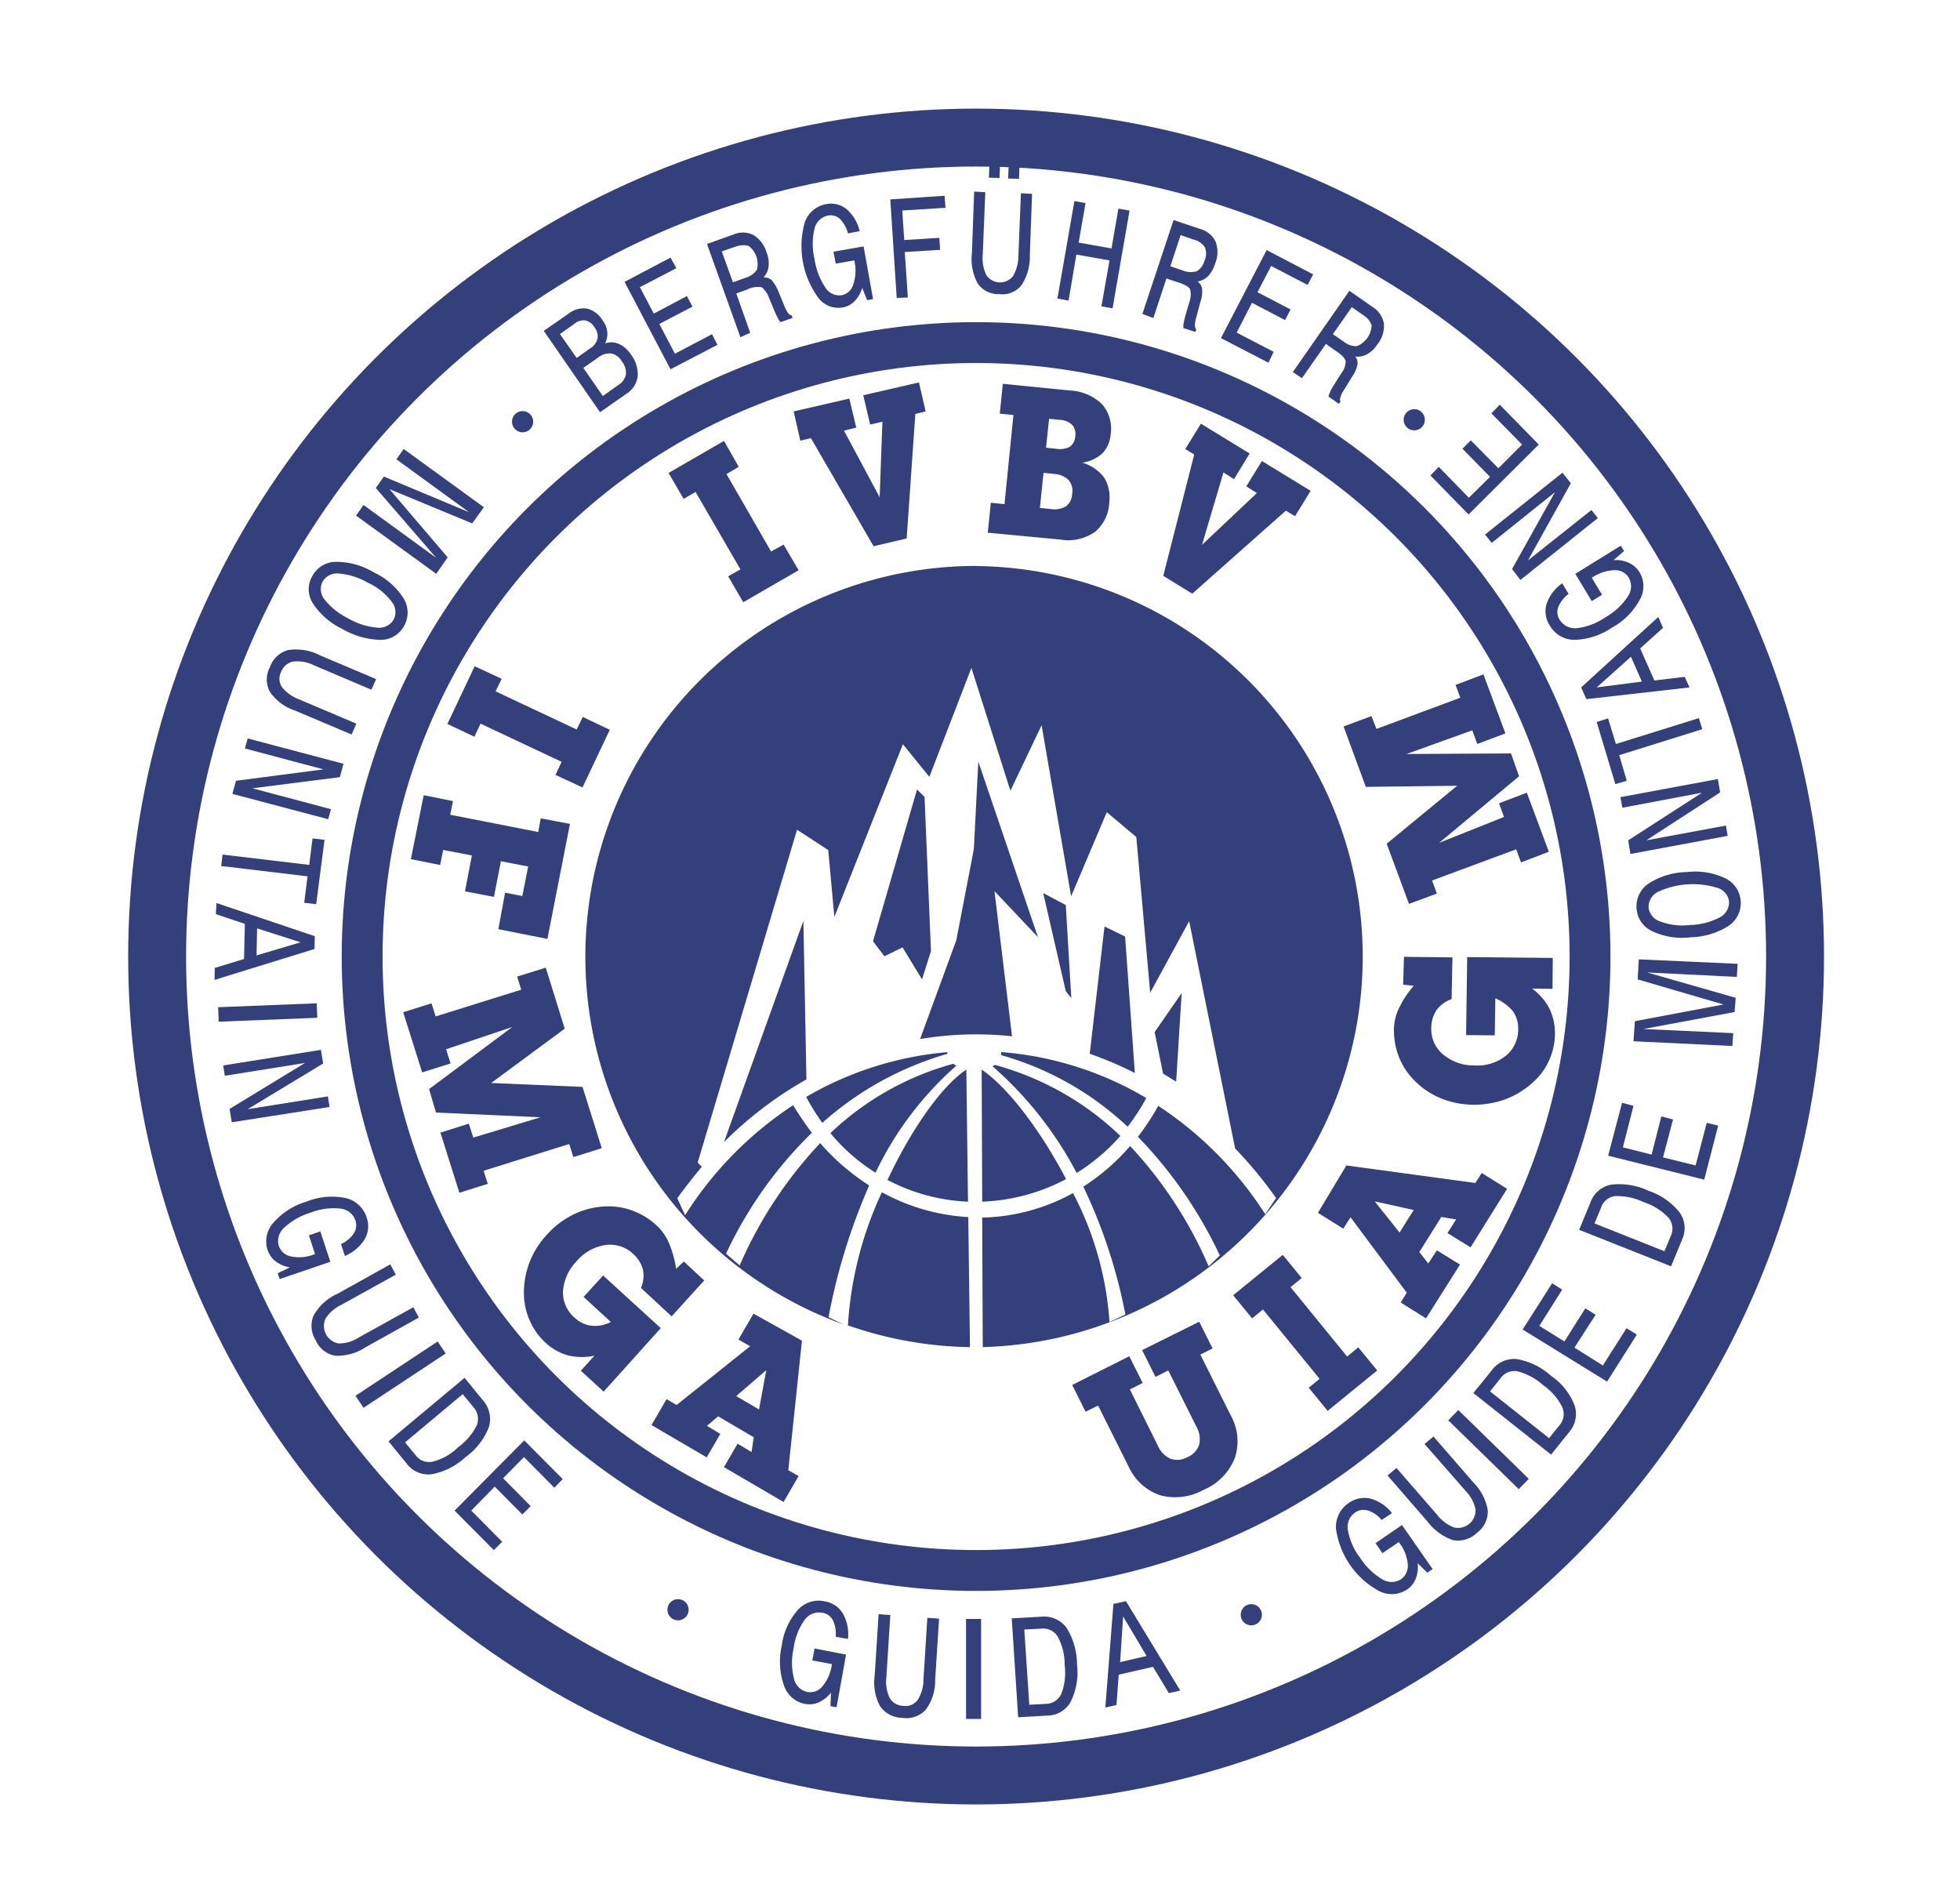 <svg xmlns="http://www.w3.org/2000/svg" xmlns:xlink="http://www.w3.org/1999/xlink" width="142" height="137" viewBox="0 0 142 137">
  <defs>
    <clipPath id="clip-path">
      <rect id="Rechteck_330" data-name="Rechteck 330" width="142" height="137" transform="translate(121 5311)" fill="#fff" stroke="#707070" stroke-width="1"/>
    </clipPath>
    <clipPath id="clip-path-2">
      <rect id="Rechteck_331" data-name="Rechteck 331" width="187.334" height="144.755" transform="translate(0 0)"/>
    </clipPath>
    <clipPath id="clip-path-3">
      <rect id="Rechteck_333" data-name="Rechteck 333" width="120.139" height="119.937" transform="translate(0 0)"/>
    </clipPath>
    <clipPath id="clip-path-4">
      <rect id="Rechteck_334" data-name="Rechteck 334" width="120.139" height="119.937"/>
    </clipPath>
  </defs>
  <g id="Gruppe_maskieren_1" data-name="Gruppe maskieren 1" transform="translate(-121 -5311)" clip-path="url(#clip-path)">
    <g id="LOGO_IVBV_UIAGM_IFMGA" transform="translate(131.617 5320.321)">
      <g id="Gruppe_1138" data-name="Gruppe 1138" transform="translate(0 0)">
        <circle id="Ellipse_14" data-name="Ellipse 14" cx="59.333" cy="59.333" r="59.333" transform="translate(0.767 0.646)" fill="none" stroke="#33407b" stroke-miterlimit="2.613" stroke-width="4.196"/>
      </g>
      <g id="Gruppe_1019" data-name="Gruppe 1019" transform="translate(0 0)" clip-path="url(#clip-path-3)">
        <circle id="Ellipse_15" data-name="Ellipse 15" cx="44.48" cy="44.48" r="44.48" transform="translate(15.62 15.499)" fill="none" stroke="#33407b" stroke-miterlimit="2.613" stroke-width="2.96"/>
      </g>
      <g id="Gruppe_1020" data-name="Gruppe 1020" transform="translate(0 0)" clip-path="url(#clip-path-4)">
        <path id="Pfad_1477" data-name="Pfad 1477" d="M238.871,243.454a15.351,15.351,0,0,0,1.352-2.079,24.26,24.26,0,0,0-10.514-3.33v.222a22.124,22.124,0,0,1,9.162,5.187m-3.693,3.35a14.174,14.174,0,0,0,3.168-2.684,21.071,21.071,0,0,0-9.1-5.146c-.061.04-.1.061-.161.1A26.866,26.866,0,0,1,235.178,246.8Zm-6.841,2.079a14.079,14.079,0,0,0,6.075-1.635c-1.9-3.633-4.3-6.72-6.115-7.931h0Zm-6.862-1.574a13.693,13.693,0,0,0,5.832,1.574l-.121-9.566C225.41,240.487,223.211,243.615,221.475,247.308Zm-4.137-3.39a13.631,13.631,0,0,0,3.269,2.866,24.123,24.123,0,0,1,5.853-7.75,2.128,2.128,0,0,1-.222-.141A20.869,20.869,0,0,0,217.338,243.918Zm-1.756-2.624a17.345,17.345,0,0,0,1.17,1.877,23.244,23.244,0,0,1,9.061-5v-.121A24.442,24.442,0,0,0,215.582,241.294Zm25.247-4.7,1.958-2.825-.4,6.418-.949-.585Zm-8.073-10.07,1.635.868.4,6.741-.4-.5Zm-9.142-7.507.545.545.464,11.16-.646,2.058-1.413-2.321-1.312.646-.827-1.09Zm12.512,19.152a25.642,25.642,0,0,1,3.269,1.393l-.706-9.889-1.493-.727Zm-12.29-1.07a24.543,24.543,0,0,1,6.66-.2l-1.271-10.514,3.148,3.33L228.054,217l-.323,6.337-1.271,6.6Zm-14.208,7.467a27.515,27.515,0,0,1,5.974-4.541l-.222-11.483Zm17.82,14.853a27.965,27.965,0,0,1-8.839-1.574,26.408,26.408,0,0,1,2.462-9.647,14.655,14.655,0,0,0,6.256,1.8Zm.444-56.588a28.3,28.3,0,0,1,.484,56.588l-.04-9.384a14.218,14.218,0,0,0,6.579-1.776,23.545,23.545,0,0,1,2.644,9.344l1.15-.545a38.106,38.106,0,0,0-3.047-9.263,15.464,15.464,0,0,0,3.39-2.946,30.335,30.335,0,0,1,5.691,8.718l.807-.787a31.6,31.6,0,0,0-5.933-8.6,17.9,17.9,0,0,0,1.473-2.24,26.393,26.393,0,0,1,7.75,7.851l.787-1.171a30.861,30.861,0,0,0-2.967-3.592l-3.33-16.468-2.825,5.187L239.5,222.465l-2.139-1.8-2.583,6.095-2.139-12.391-2.26,4.743-2.825-8.9-3.047,7.891-1.917-2.361-4.965,12.512-.444-4.844-2.26-1.473-7.2,24.117.3.3c-.605.727-1.211,1.493-1.776,2.28l.565,1.231a26.381,26.381,0,0,1,7.83-7.972c.424.706.888,1.372,1.352,2a30,30,0,0,0-6.216,8.759l.989.848a30.857,30.857,0,0,1,5.832-8.86,16.3,16.3,0,0,0,3.552,3.068,43.63,43.63,0,0,0-2.946,9.546l1.09.525a28.317,28.317,0,0,1,9.606-54.954Z" transform="translate(-167.793 -171.144)" fill="#33407b" fill-rule="evenodd"/>
      </g>
      <g id="Gruppe_1021" data-name="Gruppe 1021" transform="translate(0 0)" clip-path="url(#clip-path-4)">
        <path id="Pfad_1478" data-name="Pfad 1478" d="M193.256,138.547a1.338,1.338,0,0,1,1.009.04,2.049,2.049,0,0,1,.868.767,2.334,2.334,0,0,1,.484,1.594,1.777,1.777,0,0,1-.848,1.271l-1.877,1.312-4.077-5.893,1.776-1.231a1.743,1.743,0,0,1,1.352-.383,1.8,1.8,0,0,1,1.13.848,1.692,1.692,0,0,1,.343.827,1.507,1.507,0,0,1-.161.848m-1.09.363a1.15,1.15,0,0,0,.545-.706,1.045,1.045,0,0,0-.222-.827,1.029,1.029,0,0,0-.666-.5,1.069,1.069,0,0,0-.807.262l-1.029.727L191.2,139.6Zm2.058,2.644a1.153,1.153,0,0,0,.545-.767,1.351,1.351,0,0,0-.3-.949,1.166,1.166,0,0,0-.767-.565,1.35,1.35,0,0,0-.949.3l-1.07.747,1.413,2.038Z" transform="translate(-160.037 -122.987)" fill="#33407b" fill-rule="evenodd"/>
      </g>
      <g id="Gruppe_1022" data-name="Gruppe 1022" transform="translate(0 0)" clip-path="url(#clip-path-4)">
        <path id="Pfad_1479" data-name="Pfad 1479" d="M213.093,130.96l-3.33-6.337,3.33-1.756.424.767-2.644,1.372,1.009,1.917,2.4-1.271.4.767-2.4,1.251,1.13,2.159,2.684-1.413.4.767-3.411,1.776" transform="translate(-175.132 -113.524)" fill="#33407b" fill-rule="evenodd"/>
      </g>
      <g id="Gruppe_1023" data-name="Gruppe 1023" transform="translate(0 0)" clip-path="url(#clip-path-4)">
        <path id="Pfad_1480" data-name="Pfad 1480" d="M233.566,123.959l-2.422-6.761,1.917-.686a1.717,1.717,0,0,1,1.453.04,2.219,2.219,0,0,1,.949,1.271,2.043,2.043,0,0,1,.141,1.009,1.422,1.422,0,0,1-.363.787.828.828,0,0,1,.585.2,2.851,2.851,0,0,1,.484.807l.444,1.07a2.218,2.218,0,0,0,.262.5.449.449,0,0,0,.262.182l.061.182-.868.3a.975.975,0,0,1-.2-.3,5.281,5.281,0,0,1-.262-.565l-.363-.868a1.78,1.78,0,0,0-.525-.787,1.647,1.647,0,0,0-1.07.161l-.787.283,1.009,2.846-.706.323m-.424-6.539-.928.323.807,2.24.888-.323a1.519,1.519,0,0,0,.848-.585,1.644,1.644,0,0,0-.605-1.736A1.651,1.651,0,0,0,233.142,117.42Z" transform="translate(-190.539 -108.843)" fill="#33407b" fill-rule="evenodd"/>
      </g>
      <g id="Gruppe_1024" data-name="Gruppe 1024" transform="translate(0 0)" clip-path="url(#clip-path-4)">
        <path id="Pfad_1481" data-name="Pfad 1481" d="M259.969,114.985a2.241,2.241,0,0,1-.565.969,1.564,1.564,0,0,1-.868.444,1.814,1.814,0,0,1-1.776-.747,6.351,6.351,0,0,1-.948-5.429,2.01,2.01,0,0,1,1.554-1.312,1.771,1.771,0,0,1,1.473.363,3.016,3.016,0,0,1,.949,1.594l-.848.161a2.351,2.351,0,0,0-.585-1.049.992.992,0,0,0-.868-.242,1.252,1.252,0,0,0-.969.949,4.688,4.688,0,0,0,0,2.2,4.949,4.949,0,0,0,.767,2.038,1.193,1.193,0,0,0,1.191.585,1.082,1.082,0,0,0,.848-.787,3.088,3.088,0,0,0,.081-1.7v-.04l-1.352.242-.161-.868,2.18-.383.686,3.814-.424.081-.363-.888" transform="translate(-208.123 -103.441)" fill="#33407b" fill-rule="evenodd"/>
      </g>
      <g id="Gruppe_1025" data-name="Gruppe 1025" transform="translate(0 0)" clip-path="url(#clip-path-4)">
        <path id="Pfad_1482" data-name="Pfad 1482" d="M279.137,114.238l-.464-7.144,3.935-.262.061.868-3.128.2.141,2.139,2.543-.161.061.868-2.563.161.222,3.29-.807.04" transform="translate(-224.789 -101.968)" fill="#33407b" fill-rule="evenodd"/>
      </g>
      <g id="Gruppe_1026" data-name="Gruppe 1026" transform="translate(0 0)" clip-path="url(#clip-path-4)">
        <path id="Pfad_1483" data-name="Pfad 1483" d="M301.051,99.378l.04-1.07.767.02-.04,1.07-.767-.02m1.393.061.04-1.07.787.02-.04,1.07Zm-2.624,5.388.161-4.44.807.04-.182,4.5a2.788,2.788,0,0,0,.262,1.514,1.2,1.2,0,0,0,1.937.061,3.025,3.025,0,0,0,.383-1.493l.182-4.5.807.04-.161,4.44a3.743,3.743,0,0,1-.605,2.18,1.777,1.777,0,0,1-1.615.646,1.813,1.813,0,0,1-1.554-.767A3.71,3.71,0,0,1,299.82,104.827Z" transform="translate(-240.022 -95.826)" fill="#33407b" fill-rule="evenodd"/>
      </g>
      <g id="Gruppe_1027" data-name="Gruppe 1027" transform="translate(0 0)" clip-path="url(#clip-path-4)">
        <path id="Pfad_1484" data-name="Pfad 1484" d="M322.012,115.268l1.231-7.063.807.141-.5,2.866,2.381.424.5-2.886.807.141-1.231,7.084-.807-.141.585-3.33-2.4-.424-.565,3.33-.807-.141" transform="translate(-256.02 -102.957)" fill="#33407b" fill-rule="evenodd"/>
      </g>
      <g id="Gruppe_1028" data-name="Gruppe 1028" transform="translate(0 0)" clip-path="url(#clip-path-4)">
        <path id="Pfad_1485" data-name="Pfad 1485" d="M344.043,119.917l2.26-6.8,1.917.646a1.729,1.729,0,0,1,1.13.928,2.183,2.183,0,0,1-.04,1.594,2.334,2.334,0,0,1-.5.888,1.421,1.421,0,0,1-.767.4.778.778,0,0,1,.323.525,2.281,2.281,0,0,1-.121.949l-.3,1.13a2.653,2.653,0,0,0-.1.545.61.61,0,0,0,.1.323l-.061.182-.868-.283a1.2,1.2,0,0,1,.02-.363,6.079,6.079,0,0,1,.141-.605l.262-.888a1.591,1.591,0,0,0,.061-.949c-.081-.182-.4-.363-.928-.525l-.787-.262-.949,2.866-.787-.3m3.693-5.388-.928-.323-.747,2.26.888.3a1.549,1.549,0,0,0,1.029.061,1.294,1.294,0,0,0,.565-.787,1.186,1.186,0,0,0,.02-.949A1.339,1.339,0,0,0,347.737,114.529Z" transform="translate(-271.895 -106.497)" fill="#33407b" fill-rule="evenodd"/>
      </g>
      <g id="Gruppe_1029" data-name="Gruppe 1029" transform="translate(0 0)" clip-path="url(#clip-path-4)">
        <path id="Pfad_1486" data-name="Pfad 1486" d="M364.413,127.294l3.31-6.377,3.37,1.756-.4.767-2.644-1.372-.989,1.9,2.4,1.251-.4.767-2.4-1.251-1.11,2.159,2.684,1.393-.383.787-3.431-1.776" transform="translate(-286.574 -112.118)" fill="#33407b" fill-rule="evenodd"/>
      </g>
      <g id="Gruppe_1030" data-name="Gruppe 1030" transform="translate(0 0)" clip-path="url(#clip-path-4)">
        <path id="Pfad_1487" data-name="Pfad 1487" d="M383.049,137.356l4.1-5.893,1.675,1.171a1.785,1.785,0,0,1,.827,1.211,2.169,2.169,0,0,1-.484,1.514,2.054,2.054,0,0,1-.747.706,1.369,1.369,0,0,1-.848.161.732.732,0,0,1,.161.585,2.246,2.246,0,0,1-.383.868l-.605.989a1.549,1.549,0,0,0-.242.5.445.445,0,0,0,0,.323l-.121.161-.747-.525a2.41,2.41,0,0,1,.121-.343,4.059,4.059,0,0,1,.3-.545l.5-.787a1.477,1.477,0,0,0,.323-.888c-.04-.2-.283-.464-.747-.767l-.686-.484-1.736,2.482-.666-.444m5.086-4.137-.807-.565-1.372,1.958.767.525a1.45,1.45,0,0,0,.969.343,1.689,1.689,0,0,0,1.07-1.514A1.378,1.378,0,0,0,388.135,133.219Z" transform="translate(-300.003 -119.718)" fill="#33407b" fill-rule="evenodd"/>
      </g>
      <g id="Gruppe_1031" data-name="Gruppe 1031" transform="translate(0 0)" clip-path="url(#clip-path-4)">
        <path id="Pfad_1488" data-name="Pfad 1488" d="M181.348,162.668a.767.767,0,1,1-.767.767.767.767,0,0,1,.767-.767" transform="translate(-154.103 -142.204)" fill="#33407b" fill-rule="evenodd"/>
      </g>
      <g id="Gruppe_1032" data-name="Gruppe 1032" transform="translate(0 0)" clip-path="url(#clip-path-4)">
        <path id="Pfad_1489" data-name="Pfad 1489" d="M412.564,162.162a.767.767,0,1,1-.767.767.767.767,0,0,1,.767-.767" transform="translate(-320.719 -141.839)" fill="#33407b" fill-rule="evenodd"/>
      </g>
      <g id="Gruppe_1033" data-name="Gruppe 1033" transform="translate(0 0)" clip-path="url(#clip-path-4)">
        <path id="Pfad_1490" data-name="Pfad 1490" d="M400.156,449.218a2.242,2.242,0,0,1-.141,1.13,1.631,1.631,0,0,1-.646.787,2,2,0,0,1-2,.1,6.07,6.07,0,0,1-3.128-4.521,2.086,2.086,0,0,1,.949-1.877,1.951,1.951,0,0,1,1.554-.3,2.975,2.975,0,0,1,1.554,1.049l-.747.5a2.1,2.1,0,0,0-.989-.686,1.073,1.073,0,0,0-.928.141,1.254,1.254,0,0,0-.525,1.292,4.548,4.548,0,0,0,.888,2,4.848,4.848,0,0,0,1.574,1.534,1.293,1.293,0,0,0,1.372.02,1.193,1.193,0,0,0,.5-1.09,2.964,2.964,0,0,0-.626-1.574l-.02-.04-1.191.807-.5-.727,1.917-1.312,2.22,3.189-.383.262-.706-.686" transform="translate(-308.068 -345.284)" fill="#33407b" fill-rule="evenodd"/>
      </g>
      <g id="Gruppe_1034" data-name="Gruppe 1034" transform="translate(0 0)" clip-path="url(#clip-path-4)">
        <path id="Pfad_1491" data-name="Pfad 1491" d="M410.514,434.731l-2.906-3.35.646-.545,2.946,3.39a2.81,2.81,0,0,0,1.251.928,1.278,1.278,0,0,0,1.534-1.312,2.717,2.717,0,0,0-.727-1.352l-2.967-3.39.646-.545,2.906,3.35a3.691,3.691,0,0,1,1.029,2.018,1.929,1.929,0,0,1-.787,1.615,1.975,1.975,0,0,1-1.736.525,3.886,3.886,0,0,1-1.836-1.332" transform="translate(-317.7 -333.804)" fill="#33407b" fill-rule="evenodd"/>
      </g>
      <g id="Gruppe_1035" data-name="Gruppe 1035" transform="translate(0 0)" clip-path="url(#clip-path-4)">
        <path id="Pfad_1492" data-name="Pfad 1492" d="M428.461,427.425l-5.106-4.985.727-.747,5.106,4.985-.727.747" transform="translate(-329.047 -328.859)" fill="#33407b" fill-rule="evenodd"/>
      </g>
      <g id="Gruppe_1036" data-name="Gruppe 1036" transform="translate(0 0)" clip-path="url(#clip-path-4)">
        <path id="Pfad_1493" data-name="Pfad 1493" d="M431.813,409.866l-.747.928,4.278,3.39.747-.928a1.239,1.239,0,0,0,.2-1.332,4.186,4.186,0,0,0-1.372-1.574,4.487,4.487,0,0,0-1.857-1.009,1.239,1.239,0,0,0-1.251.525m-.626-.585a2.006,2.006,0,0,1,1.816-.827,4.981,4.981,0,0,1,2.482,1.211,4.62,4.62,0,0,1,1.7,2.119,1.989,1.989,0,0,1-.363,1.937l-1.332,1.655-5.631-4.46Z" transform="translate(-333.732 -319.312)" fill="#33407b" fill-rule="evenodd"/>
      </g>
      <g id="Gruppe_1037" data-name="Gruppe 1037" transform="translate(0 0)" clip-path="url(#clip-path-4)">
        <path id="Pfad_1494" data-name="Pfad 1494" d="M448.756,395.951l-6.115-3.774,2.139-3.35.727.464-1.655,2.624,1.816,1.13,1.514-2.4.747.464-1.534,2.381,2.058,1.292,1.715-2.7.747.464-2.159,3.411" transform="translate(-342.945 -305.176)" fill="#33407b" fill-rule="evenodd"/>
      </g>
      <g id="Gruppe_1038" data-name="Gruppe 1038" transform="translate(0 0)" clip-path="url(#clip-path-4)">
        <path id="Pfad_1495" data-name="Pfad 1495" d="M458.878,364.817l-.464,1.11,5.066,2.018.464-1.11a1.234,1.234,0,0,0-.182-1.332,4.263,4.263,0,0,0-1.776-1.11,4.5,4.5,0,0,0-2.079-.444,1.224,1.224,0,0,0-1.029.868m-.767-.383a1.99,1.99,0,0,1,1.493-1.312,4.965,4.965,0,0,1,2.724.444,4.823,4.823,0,0,1,2.24,1.554,1.949,1.949,0,0,1,.2,1.958l-.807,1.958-6.66-2.644Z" transform="translate(-353.511 -286.614)" fill="#33407b" fill-rule="evenodd"/>
      </g>
      <g id="Gruppe_1039" data-name="Gruppe 1039" transform="translate(0 0)" clip-path="url(#clip-path-4)">
        <path id="Pfad_1496" data-name="Pfad 1496" d="M471.779,347.591l-6.963-1.736,1.009-3.834.827.222-.767,3.007,2.079.525.706-2.765.848.222-.726,2.745,2.361.585.807-3.088.827.2-1.009,3.915" transform="translate(-358.925 -271.447)" fill="#33407b" fill-rule="evenodd"/>
      </g>
      <g id="Gruppe_1040" data-name="Gruppe 1040" transform="translate(0 0)" clip-path="url(#clip-path-4)">
        <path id="Pfad_1497" data-name="Pfad 1497" d="M476.07,286.882a5.03,5.03,0,0,1-2.805-.464,1.933,1.933,0,0,1-1.09-1.655,1.984,1.984,0,0,1,.908-1.8,5.269,5.269,0,0,1,2.745-.807,5.065,5.065,0,0,1,2.805.464,1.993,1.993,0,0,1,.182,3.451,5.33,5.33,0,0,1-2.745.807m-.04-.888a4.784,4.784,0,0,0,2.119-.525,1.231,1.231,0,0,0,.727-1.13,1.164,1.164,0,0,0-.827-1.029,6.026,6.026,0,0,0-4.278.262,1.231,1.231,0,0,0-.727,1.13,1.208,1.208,0,0,0,.827,1.029A4.552,4.552,0,0,0,476.029,285.994Z" transform="translate(-364.225 -228.296)" fill="#33407b" fill-rule="evenodd"/>
      </g>
      <g id="Gruppe_1041" data-name="Gruppe 1041" transform="translate(0 0)" clip-path="url(#clip-path-4)">
        <path id="Pfad_1498" data-name="Pfad 1498" d="M475.764,262.2l-7.043,1.312-.161-.989,5.348-3.451-5.772,1.09-.141-.767,7.063-1.312.161.969-5.348,3.471,5.772-1.07.121.747" transform="translate(-361.215 -210.963)" fill="#33407b" fill-rule="evenodd"/>
      </g>
      <g id="Gruppe_1042" data-name="Gruppe 1042" transform="translate(0 0)" clip-path="url(#clip-path-4)">
        <path id="Pfad_1499" data-name="Pfad 1499" d="M469.5,243.075l-6.014,1.877.545,1.857-.827.242-1.352-4.5.827-.262.565,1.857,6.014-1.877.242.807" transform="translate(-356.791 -199.564)" fill="#33407b" fill-rule="evenodd"/>
      </g>
      <g id="Gruppe_1043" data-name="Gruppe 1043" transform="translate(0 0)" clip-path="url(#clip-path-4)">
        <path id="Pfad_1500" data-name="Pfad 1500" d="M465.66,221.153l-7.467.848-.383-.848,5.59-5.106.343.787-1.655,1.493,1.029,2.321,2.2-.262.343.767m-3.451-.424-.787-1.8-2.482,2.22Z" transform="translate(-353.876 -180.67)" fill="#33407b" fill-rule="evenodd"/>
      </g>
      <g id="Gruppe_1044" data-name="Gruppe 1044" transform="translate(0 0)" clip-path="url(#clip-path-4)">
        <path id="Pfad_1501" data-name="Pfad 1501" d="M453.486,198.605a2.226,2.226,0,0,1,1.13.2,1.793,1.793,0,0,1,.767.686,1.964,1.964,0,0,1,0,2,4.976,4.976,0,0,1-2,2,5.078,5.078,0,0,1-2.7.888,2.07,2.07,0,0,1-1.816-1.049,1.862,1.862,0,0,1-.222-1.554,2.96,2.96,0,0,1,1.13-1.493l.464.767a2.246,2.246,0,0,0-.747.949,1.009,1.009,0,0,0,.1.928,1.31,1.31,0,0,0,1.251.605,4.565,4.565,0,0,0,2.059-.787,4.689,4.689,0,0,0,1.615-1.493,1.266,1.266,0,0,0,.081-1.372,1.133,1.133,0,0,0-1.049-.545,3.029,3.029,0,0,0-1.594.525l-.04.02.747,1.231-.747.464-1.191-1.978,3.29-2.038.242.383-.767.666" transform="translate(-347.211 -167.344)" fill="#33407b" fill-rule="evenodd"/>
      </g>
      <g id="Gruppe_1045" data-name="Gruppe 1045" transform="translate(0 0)" clip-path="url(#clip-path-4)">
        <path id="Pfad_1502" data-name="Pfad 1502" d="M441.063,181.921l-5.61,4.48-.605-.787,3.108-5.57-4.581,3.673-.484-.605,5.61-4.48.605.767L436,184.988l4.6-3.653.464.585" transform="translate(-335.918 -153.707)" fill="#33407b" fill-rule="evenodd"/>
      </g>
      <g id="Gruppe_1046" data-name="Gruppe 1046" transform="translate(0 0)" clip-path="url(#clip-path-4)">
        <path id="Pfad_1503" data-name="Pfad 1503" d="M426.582,163.892l-5.086,5.066-2.765-2.825.605-.626,2.18,2.24,1.534-1.514-2-2.038.605-.605,2,2.018,1.715-1.715-2.22-2.26.605-.626,2.825,2.886" transform="translate(-325.716 -141.007)" fill="#33407b" fill-rule="evenodd"/>
      </g>
      <g id="Gruppe_1047" data-name="Gruppe 1047" transform="translate(0 0)" clip-path="url(#clip-path-4)">
        <path id="Pfad_1504" data-name="Pfad 1504" d="M478.554,311.1l-7.164-.343.1-1.453,6.418-1.211-6.216-1.816.081-1.453,7.164.323-.061.949-6.5-.323,6.418,1.837-.081,1.029-6.6,1.231,6.5.3-.061.928" transform="translate(-363.661 -244.64)" fill="#33407b" fill-rule="evenodd"/>
      </g>
      <g id="Gruppe_1048" data-name="Gruppe 1048" transform="translate(0 0)" clip-path="url(#clip-path-3)">
        <rect id="Rechteck_362" data-name="Rechteck 362" width="1.09" height="7.245" transform="translate(59.373 107.97)" fill="#33407b"/>
      </g>
      <g id="Gruppe_1049" data-name="Gruppe 1049" transform="translate(0 0)" clip-path="url(#clip-path-4)">
        <path id="Pfad_1505" data-name="Pfad 1505" d="M253.771,477.8a2.536,2.536,0,0,1-.888.706,1.779,1.779,0,0,1-1.029.1,2,2,0,0,1-1.493-1.352,5.166,5.166,0,0,1-.161-2.825,4.878,4.878,0,0,1,1.15-2.6,2.026,2.026,0,0,1,1.978-.646,1.887,1.887,0,0,1,1.312.888,3.071,3.071,0,0,1,.363,1.837l-.888-.161a2.342,2.342,0,0,0-.2-1.191,1.032,1.032,0,0,0-.767-.545,1.278,1.278,0,0,0-1.292.525,4.477,4.477,0,0,0-.787,2.038,4.673,4.673,0,0,0,.02,2.2,1.249,1.249,0,0,0,.969.969,1.127,1.127,0,0,0,1.11-.424,3.078,3.078,0,0,0,.666-1.554v-.04l-1.413-.262.161-.868,2.281.444-.686,3.814-.444-.081.04-.969" transform="translate(-204.186 -364.486)" fill="#33407b" fill-rule="evenodd"/>
      </g>
      <g id="Gruppe_1050" data-name="Gruppe 1050" transform="translate(0 0)" clip-path="url(#clip-path-4)">
        <path id="Pfad_1506" data-name="Pfad 1506" d="M274.589,479.08l.283-4.44.848.061-.283,4.48a2.745,2.745,0,0,0,.242,1.534,1.171,1.171,0,0,0,.989.565,1.077,1.077,0,0,0,1.029-.424,2.719,2.719,0,0,0,.424-1.473l.283-4.48.848.061-.283,4.44a3.508,3.508,0,0,1-.686,2.159,1.9,1.9,0,0,1-1.7.585,1.98,1.98,0,0,1-1.594-.827,3.6,3.6,0,0,1-.4-2.24" transform="translate(-221.835 -367.013)" fill="#33407b" fill-rule="evenodd"/>
      </g>
      <g id="Gruppe_1051" data-name="Gruppe 1051" transform="translate(0 0)" clip-path="url(#clip-path-4)">
        <path id="Pfad_1507" data-name="Pfad 1507" d="M312.265,476.147l-1.191.061.363,5.449,1.191-.061a1.254,1.254,0,0,0,1.13-.727,4.329,4.329,0,0,0,.242-2.079,4.214,4.214,0,0,0-.5-2.058,1.229,1.229,0,0,0-1.231-.585m.02-.868a2.031,2.031,0,0,1,1.837.787,5.036,5.036,0,0,1,.767,2.664,4.776,4.776,0,0,1-.444,2.684,1.939,1.939,0,0,1-1.7,1.029l-2.119.121-.464-7.164Z" transform="translate(-247.483 -367.471)" fill="#33407b" fill-rule="evenodd"/>
      </g>
      <g id="Gruppe_1052" data-name="Gruppe 1052" transform="translate(0 0)" clip-path="url(#clip-path-4)">
        <path id="Pfad_1508" data-name="Pfad 1508" d="M334.436,478.954l.585-7.507.908-.2,3.935,6.478-.827.182-1.15-1.9-2.482.565-.161,2.2-.807.182m1.07-3.29,1.917-.444-1.7-2.866Z" transform="translate(-264.972 -364.566)" fill="#33407b" fill-rule="evenodd"/>
      </g>
      <g id="Gruppe_1053" data-name="Gruppe 1053" transform="translate(0 0)" clip-path="url(#clip-path-4)">
        <path id="Pfad_1509" data-name="Pfad 1509" d="M370.308,472.039a.767.767,0,1,1-.767.767.767.767,0,0,1,.767-.767" transform="translate(-290.269 -365.139)" fill="#33407b" fill-rule="evenodd"/>
      </g>
      <g id="Gruppe_1054" data-name="Gruppe 1054" transform="translate(0 0)" clip-path="url(#clip-path-4)">
        <path id="Pfad_1510" data-name="Pfad 1510" d="M221.654,470.739a.767.767,0,1,1-.767.767.767.767,0,0,1,.767-.767" transform="translate(-183.148 -364.202)" fill="#33407b" fill-rule="evenodd"/>
      </g>
      <g id="Gruppe_1055" data-name="Gruppe 1055" transform="translate(0 0)" clip-path="url(#clip-path-4)">
        <path id="Pfad_1511" data-name="Pfad 1511" d="M143.582,172.491l5.812,4.218-.848,1.171-5.994-2.482,4.218,4.944-.827,1.191-5.812-4.218.545-.767,5.267,3.834-4.379-5.066.585-.827,6.175,2.583-5.267-3.834.525-.747" transform="translate(-124.955 -149.283)" fill="#33407b" fill-rule="evenodd"/>
      </g>
      <g id="Gruppe_1056" data-name="Gruppe 1056" transform="translate(0 0)" clip-path="url(#clip-path-4)">
        <path id="Pfad_1512" data-name="Pfad 1512" d="M130.3,206.6a5.245,5.245,0,0,1-2.139-1.857,1.889,1.889,0,0,1-.04-1.978,1.947,1.947,0,0,1,1.715-1.029,5.269,5.269,0,0,1,2.745.767,5.1,5.1,0,0,1,2.139,1.857,1.972,1.972,0,0,1,.061,2,1.924,1.924,0,0,1-1.715,1.029,5.746,5.746,0,0,1-2.765-.787m.424-.767a5.01,5.01,0,0,0,2.079.666,1.213,1.213,0,0,0,1.211-.585,1.187,1.187,0,0,0-.161-1.312,4.491,4.491,0,0,0-1.7-1.352,5.01,5.01,0,0,0-2.079-.666,1.213,1.213,0,0,0-1.211.585,1.19,1.19,0,0,0,.161,1.312A4.914,4.914,0,0,0,130.723,205.831Z" transform="translate(-116.111 -170.352)" fill="#33407b" fill-rule="evenodd"/>
      </g>
      <g id="Gruppe_1057" data-name="Gruppe 1057" transform="translate(0 0)" clip-path="url(#clip-path-4)">
        <path id="Pfad_1513" data-name="Pfad 1513" d="M120.818,224.859l4.1,1.736-.343.767-4.137-1.756a2.736,2.736,0,0,0-1.534-.283,1.187,1.187,0,0,0-.868.747,1.086,1.086,0,0,0,.061,1.11,2.892,2.892,0,0,0,1.251.888l4.137,1.756-.343.787-4.1-1.736a3.538,3.538,0,0,1-1.816-1.352,1.881,1.881,0,0,1,0-1.8,1.929,1.929,0,0,1,1.312-1.231,3.792,3.792,0,0,1,2.28.363" transform="translate(-108.285 -186.716)" fill="#33407b" fill-rule="evenodd"/>
      </g>
      <g id="Gruppe_1058" data-name="Gruppe 1058" transform="translate(0 0)" clip-path="url(#clip-path-4)">
        <path id="Pfad_1514" data-name="Pfad 1514" d="M109.17,247.541l6.942,1.837-.262.969-6.337.807,5.691,1.514-.2.727-6.942-1.836.262-.949,6.337-.827-5.691-1.514.2-.727" transform="translate(-101.844 -203.364)" fill="#33407b" fill-rule="evenodd"/>
      </g>
      <g id="Gruppe_1059" data-name="Gruppe 1059" transform="translate(0 0)" clip-path="url(#clip-path-4)">
        <path id="Pfad_1515" data-name="Pfad 1515" d="M105.271,274.643l6.276.747.242-1.917.868.1-.605,4.662-.868-.1.242-1.917-6.256-.747.1-.827" transform="translate(-99.762 -222.05)" fill="#33407b" fill-rule="evenodd"/>
      </g>
      <g id="Gruppe_1060" data-name="Gruppe 1060" transform="translate(0 0)" clip-path="url(#clip-path-4)">
        <path id="Pfad_1516" data-name="Pfad 1516" d="M103.578,290.23l7.124,2.4-.02.928-7.245,2.24.02-.868,2.119-.646.061-2.543-2.1-.706.04-.807m2.946,1.837-.04,1.958,3.189-.949Z" transform="translate(-98.513 -234.126)" fill="#33407b" fill-rule="evenodd"/>
      </g>
      <g id="Gruppe_1061" data-name="Gruppe 1061" transform="translate(0 0)" clip-path="url(#clip-path-4)">
        <path id="Pfad_1517" data-name="Pfad 1517" d="M105.676,329.427l7.084-1.13.161.989-5.469,3.31,5.812-.928.121.767-7.084,1.11-.161-.969,5.469-3.33-5.812.928-.121-.747" transform="translate(-100.126 -261.557)" fill="#33407b" fill-rule="evenodd"/>
      </g>
      <g id="Gruppe_1062" data-name="Gruppe 1062" transform="translate(0 0)" clip-path="url(#clip-path-4)">
        <path id="Pfad_1518" data-name="Pfad 1518" d="M118.545,371.473a2.271,2.271,0,0,1-1.049-.444,1.7,1.7,0,0,1-.585-.848,2.013,2.013,0,0,1,.444-1.958,5.068,5.068,0,0,1,2.381-1.514,4.912,4.912,0,0,1,2.825-.262,2.061,2.061,0,0,1,1.534,1.413,1.861,1.861,0,0,1-.141,1.574,3.109,3.109,0,0,1-1.433,1.211l-.283-.868a2.133,2.133,0,0,0,.928-.767,1.086,1.086,0,0,0,.121-.928,1.275,1.275,0,0,0-1.09-.868,4.537,4.537,0,0,0-2.18.3,4.745,4.745,0,0,0-1.9,1.09,1.271,1.271,0,0,0-.383,1.312,1.153,1.153,0,0,0,.908.767,2.949,2.949,0,0,0,1.675-.161l.04-.02-.444-1.352.827-.283.727,2.2-3.673,1.251-.141-.424.888-.424" transform="translate(-108.151 -288.972)" fill="#33407b" fill-rule="evenodd"/>
      </g>
      <g id="Gruppe_1063" data-name="Gruppe 1063" transform="translate(0 0)" clip-path="url(#clip-path-4)">
        <path id="Pfad_1519" data-name="Pfad 1519" d="M130.433,386.075l3.875-2.159.4.747-3.935,2.18a2.737,2.737,0,0,0-1.171,1.029,1.292,1.292,0,0,0,.969,1.776,2.679,2.679,0,0,0,1.473-.444l3.935-2.18.4.747-3.875,2.159a3.657,3.657,0,0,1-2.18.605,1.871,1.871,0,0,1-1.413-1.11,1.93,1.93,0,0,1-.161-1.8,3.725,3.725,0,0,1,1.675-1.554" transform="translate(-116.649 -301.636)" fill="#33407b" fill-rule="evenodd"/>
      </g>
      <g id="Gruppe_1064" data-name="Gruppe 1064" transform="translate(0 0)" clip-path="url(#clip-path-4)">
        <path id="Pfad_1520" data-name="Pfad 1520" d="M154.717,415.433l-.767-.928L149.773,418l.767.928a1.208,1.208,0,0,0,1.251.464,4.04,4.04,0,0,0,1.816-1.029,4.518,4.518,0,0,0,1.372-1.615,1.288,1.288,0,0,0-.262-1.312m.686-.5a2.042,2.042,0,0,1,.444,1.958,4.86,4.86,0,0,1-1.7,2.18,4.921,4.921,0,0,1-2.422,1.231,1.956,1.956,0,0,1-1.816-.747l-1.332-1.635,5.509-4.6Z" transform="translate(-131.045 -322.821)" fill="#33407b" fill-rule="evenodd"/>
      </g>
      <g id="Gruppe_1065" data-name="Gruppe 1065" transform="translate(0 0)" clip-path="url(#clip-path-4)">
        <path id="Pfad_1521" data-name="Pfad 1521" d="M165.7,434.652l5.045-5.086,2.785,2.805-.605.626-2.2-2.22-1.514,1.534,2,2.018-.605.605-2-2.018-1.7,1.736,2.24,2.26-.605.605-2.846-2.866" transform="translate(-143.381 -334.533)" fill="#33407b" fill-rule="evenodd"/>
      </g>
      <g id="Gruppe_1066" data-name="Gruppe 1066" transform="translate(0 0)" clip-path="url(#clip-path-4)">
        <path id="Pfad_1522" data-name="Pfad 1522" d="M104.376,316.516l7.144-.283.04,1.049-7.144.283-.04-1.049" transform="translate(-99.189 -252.865)" fill="#33407b" fill-rule="evenodd"/>
      </g>
      <g id="Gruppe_1067" data-name="Gruppe 1067" transform="translate(0 0)" clip-path="url(#clip-path-4)">
        <path id="Pfad_1523" data-name="Pfad 1523" d="M139.987,407.859l5.953-3.935.585.868-5.953,3.935-.585-.868" transform="translate(-124.851 -316.055)" fill="#33407b" fill-rule="evenodd"/>
      </g>
      <g id="Gruppe_1068" data-name="Gruppe 1068" transform="translate(0 0)" clip-path="url(#clip-path-4)">
        <path id="Pfad_1524" data-name="Pfad 1524" d="M226.584,182.081l-1.09-1.877.888-.5-3.249-5.61-.868.5-1.09-1.877,4.016-2.321,1.07,1.877-.888.525,3.229,5.61.908-.5,1.09,1.857-4.016,2.321" transform="translate(-183.356 -147.773)" fill="#33407b" fill-rule="evenodd"/>
      </g>
      <g id="Gruppe_1069" data-name="Gruppe 1069" transform="translate(0 0)" clip-path="url(#clip-path-4)">
        <path id="Pfad_1525" data-name="Pfad 1525" d="M329.917,409.27l-2.2-4.4-.908.444-.969-1.937,4.137-2.079.969,1.937-.928.464,2.018,4.056a1.818,1.818,0,0,0,.928.969,1.5,1.5,0,0,0,1.231-.121,1.479,1.479,0,0,0,.848-.908,1.843,1.843,0,0,0-.222-1.332l-2.018-4.036-.928.464-.969-1.937,4.137-2.059.969,1.937-.888.444,2.2,4.4a3.835,3.835,0,0,1,.3,3.088,4.143,4.143,0,0,1-2.24,2.3,4.239,4.239,0,0,1-3.189.4,3.912,3.912,0,0,1-2.28-2.1" transform="translate(-258.778 -312.359)" fill="#33407b" fill-rule="evenodd"/>
      </g>
      <g id="Gruppe_1070" data-name="Gruppe 1070" transform="translate(0 0)" clip-path="url(#clip-path-4)">
        <path id="Pfad_1526" data-name="Pfad 1526" d="M222.9,402.674l1.655.969.525-2.846-2.18,1.877m-6.135,2.1,1.09-1.877.727.424,5.328-4.258-.848-.484,1.09-1.877,3.512,1.958-.989,9.384.747.424-1.09,1.877-4.319-2.523.989-1.7,1.009.605.161-1.07-2.583-1.514-.807.686.969.585-.989,1.7Z" transform="translate(-180.181 -310.85)" fill="#33407b" fill-rule="evenodd"/>
      </g>
      <g id="Gruppe_1071" data-name="Gruppe 1071" transform="translate(0 0)" clip-path="url(#clip-path-4)">
        <path id="Pfad_1527" data-name="Pfad 1527" d="M395.463,363.137l1.029-1.635-2.825-.626,1.8,2.26m1.917,6.216-1.836-1.15.444-.706-4.077-5.469-.525.827-1.836-1.15,2.059-3.431,9.344,1.271.464-.727,1.836,1.15-2.644,4.238-1.675-1.029.626-.989-1.07-.182-1.594,2.543.646.827.626-.949,1.675,1.029Z" transform="translate(-304.688 -283.158)" fill="#33407b" fill-rule="evenodd"/>
      </g>
      <g id="Gruppe_1072" data-name="Gruppe 1072" transform="translate(0 0)" clip-path="url(#clip-path-4)">
        <path id="Pfad_1528" data-name="Pfad 1528" d="M374.433,392.761l-1.372-1.675.787-.646-4.1-5.025-.787.646-1.372-1.675,3.592-2.926,1.372,1.675-.807.666,4.1,5.025.807-.666,1.372,1.675-3.592,2.926" transform="translate(-288.864 -299.867)" fill="#33407b" fill-rule="evenodd"/>
      </g>
      <g id="Gruppe_1073" data-name="Gruppe 1073" transform="translate(0 0)" clip-path="url(#clip-path-4)">
        <path id="Pfad_1529" data-name="Pfad 1529" d="M259.4,167.094l-4.541-7.83-.767.182-.484-2.119,4.036-.928.5,2.1-.888.222,2.583,4.823.2-5.469-.888.2-.5-2.119,4.036-.928.484,2.1-.747.182-.626,9.021-2.4.565" transform="translate(-206.727 -136.842)" fill="#33407b" fill-rule="evenodd"/>
      </g>
      <g id="Gruppe_1074" data-name="Gruppe 1074" transform="translate(0 0)" clip-path="url(#clip-path-4)">
        <path id="Pfad_1530" data-name="Pfad 1530" d="M349.461,176.937l2.24-8.779-.646-.4,1.13-1.837,3.532,2.159-1.13,1.857-.767-.484-1.554,5.247,3.976-3.754-.767-.484,1.13-1.836,3.532,2.159-1.13,1.837-.666-.4-6.781,6.014-2.1-1.292" transform="translate(-275.799 -144.546)" fill="#33407b" fill-rule="evenodd"/>
      </g>
      <g id="Gruppe_1075" data-name="Gruppe 1075" transform="translate(0 0)" clip-path="url(#clip-path-4)">
        <path id="Pfad_1531" data-name="Pfad 1531" d="M165.8,228.833l1.958.908-.444.908,5.873,2.765.444-.908,1.958.928-1.978,4.178-1.958-.908.444-.949-5.873-2.765-.444.949-1.958-.928,1.978-4.178" transform="translate(-142.027 -189.883)" fill="#33407b" fill-rule="evenodd"/>
      </g>
      <g id="Gruppe_1076" data-name="Gruppe 1076" transform="translate(0 0)" clip-path="url(#clip-path-4)">
        <path id="Pfad_1532" data-name="Pfad 1532" d="M189.964,377.261l-1.978-1.816,1.413-1.554,4.178,3.814-4.137,4.6-1.655-1.514.989-1.09a4.369,4.369,0,0,1-1.917-.02,3.922,3.922,0,0,1-1.615-.908,4.6,4.6,0,0,1-1.11-1.514,4.839,4.839,0,0,1-.464-1.837,6.128,6.128,0,0,1,1.655-4.48,6.245,6.245,0,0,1,2.018-1.514,5.789,5.789,0,0,1,2.361-.545,4.868,4.868,0,0,1,1.857.323,5.065,5.065,0,0,1,1.615.969,3.754,3.754,0,0,1,.908,1.171,7.524,7.524,0,0,1,.605,2.059l.565-.525,1.473,1.372-2.361,2.6-2.22-2.059a2.238,2.238,0,0,0,.141-1.332,2.368,2.368,0,0,0-.706-1.13,2.42,2.42,0,0,0-2.018-.646,3.375,3.375,0,0,0-2.079,1.171,3.469,3.469,0,0,0-.989,2.18,2.42,2.42,0,0,0,.868,1.937,2.157,2.157,0,0,0,1.251.565,2.463,2.463,0,0,0,1.352-.283" transform="translate(-156.322 -290.804)" fill="#33407b" fill-rule="evenodd"/>
      </g>
      <g id="Gruppe_1077" data-name="Gruppe 1077" transform="translate(0 0)" clip-path="url(#clip-path-4)">
        <path id="Pfad_1533" data-name="Pfad 1533" d="M416.615,307.178l-.04,2.684-2.079-.02.081-5.651,6.2.061-.02,2.24-1.473-.02a4.232,4.232,0,0,1,1.251,1.453,4.138,4.138,0,0,1,.4,1.816,4.751,4.751,0,0,1-.383,1.837,4.561,4.561,0,0,1-1.07,1.554,6.115,6.115,0,0,1-2.018,1.312,6.529,6.529,0,0,1-2.422.444,6.457,6.457,0,0,1-2.462-.5,5.85,5.85,0,0,1-1.978-1.413,5.03,5.03,0,0,1-.989-1.594,5.309,5.309,0,0,1-.343-1.857,3.658,3.658,0,0,1,.283-1.453,7.187,7.187,0,0,1,1.15-1.8l-.767-.081.061-2.018,3.512.04-.061,3.027a2.254,2.254,0,0,0-1.09.787,2.329,2.329,0,0,0-.383,1.292,2.374,2.374,0,0,0,.868,1.937,3.447,3.447,0,0,0,2.26.787,3.322,3.322,0,0,0,2.28-.706,2.456,2.456,0,0,0,.888-1.937,2.151,2.151,0,0,0-.4-1.312,3.575,3.575,0,0,0-1.251-.908" transform="translate(-318.897 -244.172)" fill="#33407b" fill-rule="evenodd"/>
      </g>
      <g id="Gruppe_1078" data-name="Gruppe 1078" transform="translate(0 0)" clip-path="url(#clip-path-4)">
        <path id="Pfad_1534" data-name="Pfad 1534" d="M155.289,262.276l2.119.424-.2.989,6.377,1.251.182-.989,2.119.4-1.635,8.335-3.552-.706.484-2.644,1.251.242.424-2.139-1.978-.383-.5,2.583-2.1-.4.5-2.6-2.079-.4-.222,1.09-2.119-.424.928-4.622" transform="translate(-135.209 -213.982)" fill="#33407b" fill-rule="evenodd"/>
      </g>
      <g id="Gruppe_1079" data-name="Gruppe 1079" transform="translate(0 0)" clip-path="url(#clip-path-4)">
        <path id="Pfad_1535" data-name="Pfad 1535" d="M152.338,310.217l2.058-.646.3.949,6.2-1.937-.3-.949,2.079-.646,1.372,4.42-5.328,3.935,6.619.283,1.393,4.44-2.058.646-.3-.948-6.2,1.937.3.949-2.058.646-1.372-4.359,2.058-.646.323,1.009,4.864-1.473-7.568-.343-.5-1.7,6.034-4.5-4.8,1.615.323,1.029-2.059.646-1.372-4.359" transform="translate(-133.751 -246.202)" fill="#33407b" fill-rule="evenodd"/>
      </g>
      <g id="Gruppe_1080" data-name="Gruppe 1080" transform="translate(0 0)" clip-path="url(#clip-path-4)">
        <path id="Pfad_1536" data-name="Pfad 1536" d="M411.069,243.783l-2.018.767-.343-.949-6.095,2.26.343.949-2.018.747-1.615-4.359,5.106-4.2-6.619.081L396.2,234.7l2.018-.747.363.928,6.075-2.26-.343-.928,2.018-.767,1.594,4.278-2.038.767-.363-.989-4.763,1.715,7.568-.04.585,1.655-5.792,4.823,4.7-1.877-.363-.989,2.018-.767,1.594,4.278" transform="translate(-309.476 -191.392)" fill="#33407b" fill-rule="evenodd"/>
      </g>
      <g id="Gruppe_1081" data-name="Gruppe 1081" transform="translate(0 0)" clip-path="url(#clip-path-4)">
        <path id="Pfad_1537" data-name="Pfad 1537" d="M303.954,166.366l.222-2.159.989.1.646-6.458-.989-.1.222-2.159,4.864.484a3.588,3.588,0,0,1,2.321.989,2.7,2.7,0,0,1,.626,2.2,2.256,2.256,0,0,1-.585,1.352,2.72,2.72,0,0,1-1.473.686,3.031,3.031,0,0,1,1.594,1.09,2.8,2.8,0,0,1,.363,1.8,2.916,2.916,0,0,1-1.049,2.139,3.368,3.368,0,0,1-2.462.545l-5.288-.5m4.218-6.155.787.081a1.493,1.493,0,0,0,.949-.161,1,1,0,0,0,.383-.747,1.018,1.018,0,0,0-.222-.827,1.342,1.342,0,0,0-.888-.363l-.787-.081Zm-.444,4.359.787.081a1.67,1.67,0,0,0,1.11-.2,1.2,1.2,0,0,0,.444-.908,1.212,1.212,0,0,0-.262-.989,1.629,1.629,0,0,0-1.029-.444l-.787-.081Z" transform="translate(-243.007 -137.103)" fill="#33407b" fill-rule="evenodd"/>
      </g>
    </g>
  </g>
</svg>
